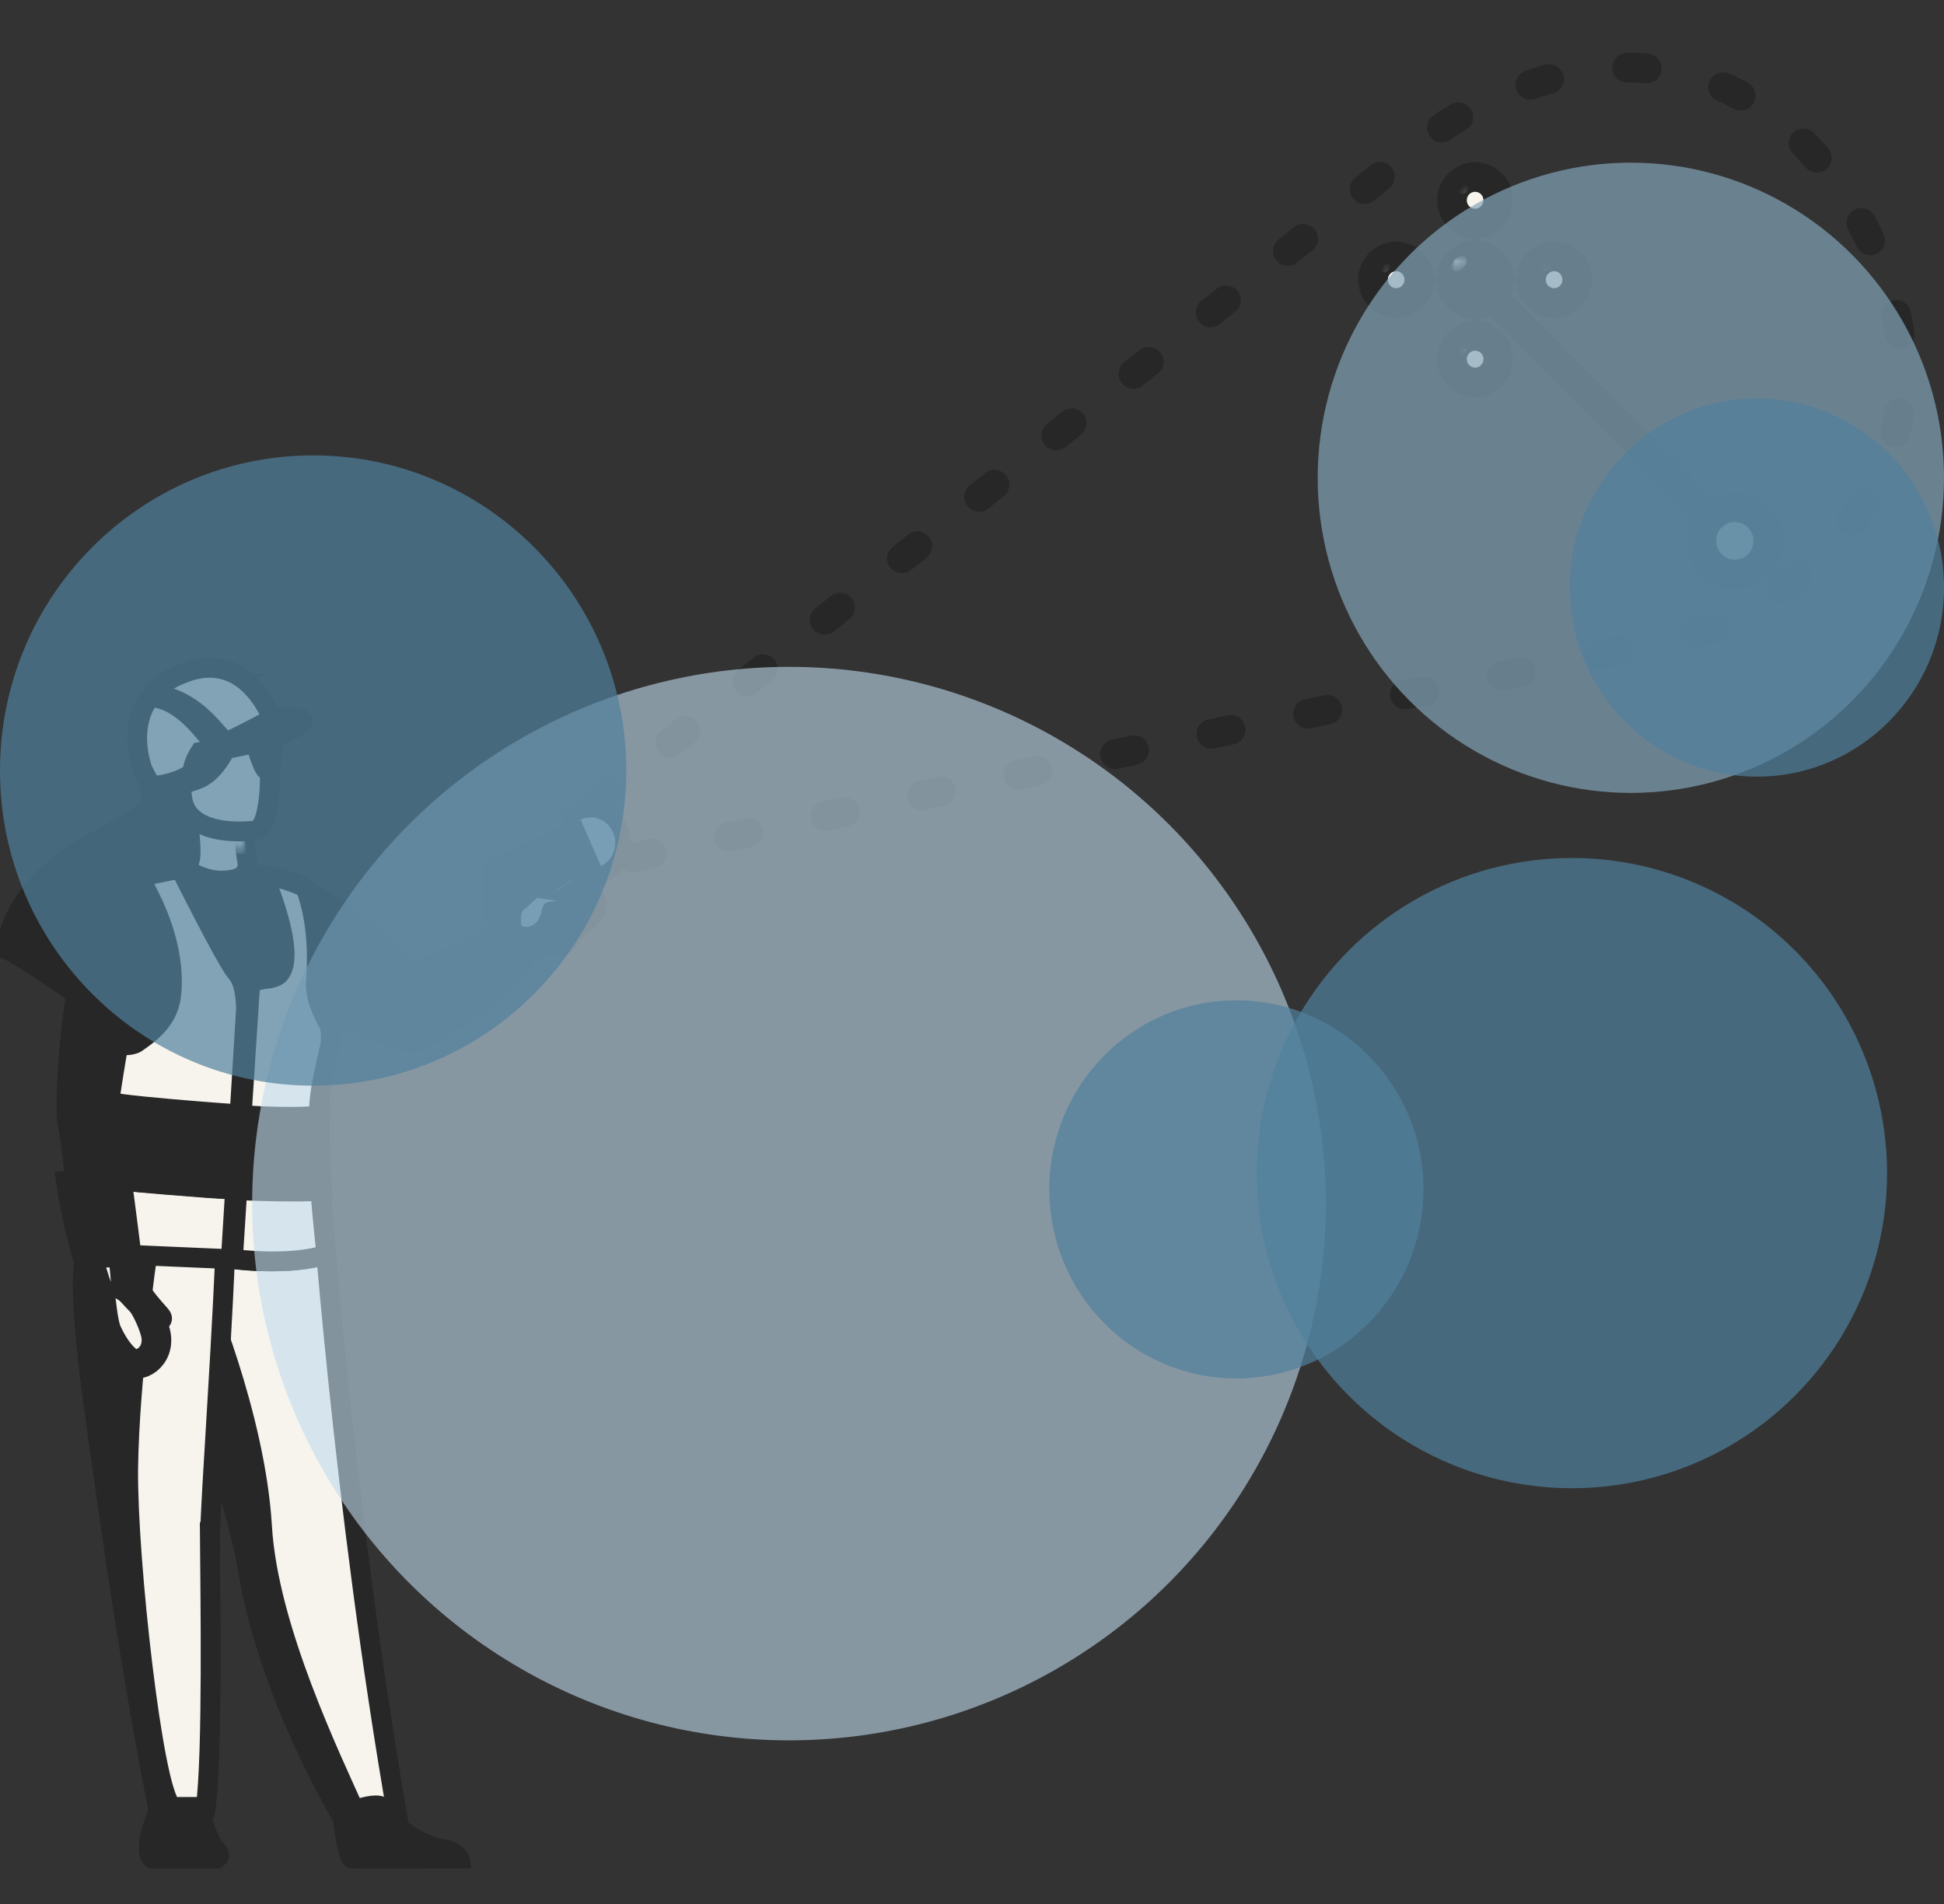 <svg width="197" height="193" viewBox="0 0 197 193" fill="none" xmlns="http://www.w3.org/2000/svg">
<rect x="0" y="0" width="197" height="193" fill="#333333" stroke="none"/>
<g style="mix-blend-mode:multiply" clip-path="url(#clip0_5453_17734)">
<path d="M38.063 187.189L40.592 187.791C40.592 187.791 37.87 182.693 37.251 180.292L35.56 173.668L31.105 173.635L34.505 182.388L38.063 187.181V187.189Z" fill="#F7F4EE"/>
<path d="M38.063 187.189L40.592 187.791C40.592 187.791 37.87 182.693 37.251 180.292L35.56 173.668L31.105 173.635L34.505 182.388L38.063 187.181V187.189Z" stroke="#272727" stroke-width="2.01" stroke-miterlimit="10"/>
<path d="M40.371 184.694L37.604 184.388L34.614 184.057C34.614 184.057 27.228 171.884 25.103 159.008C25.054 158.711 25.004 158.405 24.938 158.099C23.695 151.615 20.409 143.238 19.091 135.887C18.877 134.712 18.696 133.613 18.54 132.579C18.49 132.248 18.441 131.917 18.4 131.595C17.535 125.426 17.593 121.456 17.724 117.23L32.44 119.438C32.44 119.438 34.647 152.029 40.371 184.694Z" fill="#F7F4EE"/>
<path d="M40.371 184.694L37.604 184.388L34.614 184.057C34.614 184.057 27.228 171.884 25.103 159.008C25.054 158.711 25.004 158.405 24.938 158.099C23.695 151.615 20.409 143.238 19.091 135.887C18.877 134.712 18.696 133.613 18.54 132.579C18.49 132.248 18.441 131.917 18.4 131.595C17.535 125.426 17.593 121.456 17.724 117.23L32.44 119.438C32.44 119.438 34.647 152.029 40.371 184.694Z" stroke="#272727" stroke-width="2.01" stroke-miterlimit="10"/>
<path d="M20.457 186.121C20.217 184.824 19.769 184.233 19.769 184.233L19.877 176.289H15.002L16.826 183.888C16.859 184.241 16.959 183.962 16.453 185.415C16.453 185.415 15.989 187.524 18.086 187.565C20.184 187.606 20.698 187.409 20.466 186.112" fill="#F7F4EE"/>
<path d="M20.457 186.121C20.217 184.824 19.769 184.233 19.769 184.233L19.877 176.289H15.002L16.826 183.888C16.859 184.241 16.959 183.962 16.453 185.415C16.453 185.415 15.989 187.524 18.086 187.565C20.184 187.606 20.698 187.409 20.466 186.112L20.457 186.121Z" stroke="#272727" stroke-width="2.01" stroke-miterlimit="10"/>
<path d="M37.062 183.588L34.095 183.257C34.095 183.257 27.294 171.838 25.185 158.972C25.136 158.675 25.079 158.369 25.021 158.063C23.787 151.585 20.526 143.214 19.218 135.869C19.005 134.695 18.826 133.596 18.67 132.563C18.621 132.233 18.572 131.902 18.531 131.58L21.229 130.06C21.229 130.06 26.869 143.066 27.555 154.651C28.152 164.715 34.389 177.605 37.062 183.58" fill="#272727"/>
<path d="M21.269 155.858C21.31 161.388 21.566 177.88 20.849 183.145H18.186C16.71 183.145 15.976 183.121 15.976 183.121C14.171 173.961 12.357 162.628 11.426 156.097C10.659 150.741 9.983 146.144 9.455 142.193C8.928 138.217 8.565 134.885 8.433 132.066C8.417 131.62 8.4 131.19 8.392 130.777C8.194 124.097 11.335 123.378 11.343 122.981H22.943C22.761 132.678 21.261 152.65 21.286 155.866" fill="#F7F4EE"/>
<path d="M21.269 155.858C21.31 161.388 21.566 177.88 20.849 183.145H18.186C16.71 183.145 15.976 183.121 15.976 183.121C14.171 173.961 12.357 162.628 11.426 156.097C10.659 150.741 9.983 146.144 9.455 142.193C8.928 138.217 8.565 134.885 8.433 132.066C8.417 131.62 8.4 131.19 8.392 130.777C8.194 124.097 11.335 123.378 11.343 122.981H22.943C22.761 132.678 21.261 152.65 21.286 155.866L21.269 155.858Z" stroke="#272727" stroke-width="2.01" stroke-miterlimit="10"/>
<path d="M18.31 182.673C16.852 182.673 16.127 182.648 16.127 182.648C14.344 173.494 12.405 162.961 11.485 156.442C10.727 151.089 10.059 146.495 9.538 142.546C9.017 138.572 8.658 135.243 8.903 127.435L15.948 127.154C15.948 127.154 14.099 139.687 13.993 148.907C13.896 158.012 16.518 181.384 18.302 182.673" fill="#272727"/>
<path d="M34.193 183.579C34.193 183.579 34.518 188.817 35.548 188.889C35.685 188.897 40.738 188.897 40.738 188.897L47.209 188.873C47.209 188.873 47.144 187.322 45.263 186.993C43.373 186.672 40.373 185.282 39.083 182.888C38.435 181.675 34.21 183.571 34.21 183.571" fill="#272727"/>
<path d="M34.193 183.579C34.193 183.579 34.518 188.817 35.548 188.889C35.685 188.897 40.738 188.897 40.738 188.897L47.209 188.873C47.209 188.873 47.144 187.322 45.263 186.993C43.373 186.672 40.373 185.282 39.083 182.888C38.435 181.675 34.21 183.571 34.21 183.571L34.193 183.579Z" stroke="#272727" stroke-miterlimit="10"/>
<path d="M23.276 69.801C22.234 69.373 21.068 69.455 20.263 69.603C20.444 69.356 20.846 69.233 20.846 69.233C20.337 69.224 19.269 69.867 19.269 69.867C11.92 68.037 14.901 78.07 15.344 80.461C15.788 82.852 10.598 84.427 7.182 86.785C0.67 91.278 0.662 96.208 0.662 96.208C0.72 96.233 0.777 96.266 0.843 96.299C1.114 95.664 1.689 94.477 2.272 94.23C2.255 94.287 1.754 95.837 1.598 96.711C3.848 98.022 8.126 101.015 11.107 103.142C11.033 102.663 10.967 101.979 11.107 101.592L11.69 103.554C13.291 104.7 14.392 105.508 14.392 105.508C13.973 103.579 19.319 92.795 23.605 89.134C21.7 87.057 23.556 81.871 23.564 81.632L23.285 69.818L23.276 69.801Z" fill="#272727"/>
<path d="M23.276 69.801C22.234 69.373 21.068 69.455 20.263 69.603C20.444 69.356 20.846 69.233 20.846 69.233C20.337 69.224 19.269 69.867 19.269 69.867C11.92 68.037 14.901 78.07 15.344 80.461C15.788 82.852 10.598 84.427 7.182 86.785C0.67 91.278 0.662 96.208 0.662 96.208C0.72 96.233 0.777 96.266 0.843 96.299C1.114 95.664 1.689 94.477 2.272 94.23C2.255 94.287 1.754 95.837 1.598 96.711C3.848 98.022 8.126 101.015 11.107 103.142C11.033 102.663 10.967 101.979 11.107 101.592L11.69 103.554C13.291 104.7 14.392 105.508 14.392 105.508C13.973 103.579 19.319 92.795 23.605 89.134C21.7 87.057 23.556 81.871 23.564 81.632L23.285 69.818L23.276 69.801Z" stroke="#272727" stroke-width="2.01" stroke-miterlimit="10"/>
<path d="M25.591 88.759C25.591 88.759 23.487 90.252 21.711 89.995C20.043 89.754 18.728 87.78 18.752 87.772C19.418 87.547 19.5 86.577 18.974 82.504L19.295 82.529L24.613 82.91C24.613 82.91 24.703 84.578 24.884 86.129C25.04 87.431 25.278 88.659 25.591 88.759Z" fill="#F7F4EE"/>
<path d="M25.591 88.759C25.591 88.759 23.487 90.252 21.711 89.995C20.043 89.754 18.728 87.78 18.752 87.772C19.418 87.547 19.5 86.577 18.974 82.504L19.295 82.529L24.613 82.91C24.613 82.91 24.703 84.578 24.884 86.129C25.04 87.431 25.278 88.659 25.591 88.759Z" stroke="#272727" stroke-width="2.01" stroke-miterlimit="10"/>
<path d="M17.648 72.329C17.648 72.329 19.861 69.063 23.384 71.405C23.384 71.405 21.475 71.308 17.648 72.329Z" fill="#CF9485"/>
<g style="mix-blend-mode:multiply">
<mask id="mask0_5453_17734" style="mask-type:luminance" maskUnits="userSpaceOnUse" x="19" y="82" width="6" height="5">
<path d="M24.977 82.935H19.387V86.544H24.977V82.935Z" fill="white"/>
</mask>
<g mask="url(#mask0_5453_17734)">
<mask id="mask1_5453_17734" style="mask-type:luminance" maskUnits="userSpaceOnUse" x="19" y="82" width="6" height="5">
<path d="M24.977 82.935H19.387V86.535H24.977V82.935Z" fill="white"/>
</mask>
<g mask="url(#mask1_5453_17734)">
<path d="M24.698 83.314C24.698 83.314 24.78 84.975 24.969 86.519C22.055 86.8 20.192 84.33 19.379 82.935L24.69 83.314H24.698Z" fill="#F7F4EE"/>
</g>
</g>
</g>
<path d="M18.744 82.053C18.744 82.053 16.902 79.852 16.271 77.846C15.823 76.414 15.889 70.905 21.507 71.003C21.507 71.003 23.134 70.962 24.768 71.781C26.071 72.436 28.021 73.942 26.685 78.91L26.387 80.572L18.744 82.061V82.053Z" fill="#272727"/>
<path d="M25.893 84.177C25.893 84.177 19.007 85.158 18.462 80.862C17.917 76.566 16.662 73.804 21.038 72.996C25.414 72.188 26.479 73.721 27.007 75.106C27.536 76.492 27.668 83.806 25.893 84.177Z" fill="#F7F4EE"/>
<path d="M25.893 84.177C25.893 84.177 19.007 85.158 18.462 80.862C17.917 76.566 16.662 73.804 21.038 72.996C25.414 72.188 26.479 73.721 27.007 75.106C27.536 76.492 27.668 83.806 25.893 84.177Z" stroke="#272727" stroke-width="2.01" stroke-miterlimit="10"/>
<path d="M26.464 72.819C25.233 71.662 24.464 72.042 24.059 72.488C22.29 70.447 17.968 74.257 17.968 74.257C15.926 76.761 15.885 79.456 15.885 79.456C15.885 79.456 17.24 80.075 20.05 78.968C22.265 78.092 23.513 74.637 23.943 73.199C24.398 73.513 25.373 74.249 25.737 75.042C26.216 76.092 26.654 78.332 27.307 78.174C27.307 78.174 28.307 74.563 26.456 72.819" fill="#272727"/>
<path d="M26.464 72.819C25.233 71.662 24.464 72.042 24.059 72.488C22.29 70.447 17.968 74.257 17.968 74.257C15.926 76.761 15.885 79.456 15.885 79.456C15.885 79.456 17.24 80.075 20.05 78.968C22.265 78.092 23.513 74.637 23.943 73.199C24.398 73.513 25.373 74.249 25.737 75.042C26.216 76.092 26.654 78.332 27.307 78.174C27.307 78.174 28.307 74.563 26.456 72.819H26.464Z" stroke="#272727" stroke-width="2.01" stroke-miterlimit="10"/>
<path d="M53.773 92.801C53.773 92.801 49.216 95.349 47.585 96.082C46.662 96.503 44.519 97.501 43.019 98.21C42.063 98.663 40.926 98.416 40.234 97.608C37.762 94.722 32.241 89.428 25.632 88.653C25.418 88.258 25.237 87.977 25.097 87.812C25.113 87.936 25.097 88.06 25.055 88.175L24.915 88.291C24.915 88.291 24.932 88.324 24.956 88.39C24.643 88.884 23.811 89.231 22.55 89.255C21.067 89.288 19.402 88.612 18.842 87.92C13.923 88.555 14.796 93.378 12.044 100.403C10.272 104.921 9.522 117.561 10.758 122.071C11.385 124.371 15.843 121.939 15.859 121.947C19.106 122.97 22.163 123.077 24.701 122.813C24.133 125.674 23.745 127.628 23.745 127.628C23.745 127.628 26.275 127.991 29.34 127.785C32.117 127.603 32.686 126.812 32.686 126.812C32.686 126.812 30.239 113.669 33.345 106.496C33.864 105.292 33.362 103.726 33.065 102.208C37.086 104.657 41.849 105.746 41.849 105.746C41.849 105.746 45.409 104.187 50.279 100.625C51.804 99.504 54.49 95.233 54.49 95.233L53.765 92.809L53.773 92.801Z" fill="#272727"/>
<path d="M53.773 92.801C53.773 92.801 49.216 95.349 47.585 96.082C46.662 96.503 44.519 97.501 43.019 98.21C42.063 98.663 40.926 98.416 40.234 97.608C37.762 94.722 32.241 89.428 25.632 88.653C25.418 88.258 25.237 87.977 25.097 87.812C25.113 87.936 25.097 88.06 25.055 88.175L24.915 88.291C24.915 88.291 24.932 88.324 24.956 88.39C24.643 88.884 23.811 89.231 22.55 89.255C21.067 89.288 19.402 88.612 18.842 87.92C13.923 88.555 14.796 93.378 12.044 100.403C10.272 104.921 9.522 117.561 10.758 122.071C11.385 124.371 15.843 121.939 15.859 121.947C19.106 122.97 22.163 123.077 24.701 122.813C24.133 125.674 23.745 127.628 23.745 127.628C23.745 127.628 26.275 127.991 29.34 127.785C32.117 127.603 32.686 126.812 32.686 126.812C32.686 126.812 30.239 113.669 33.345 106.496C33.864 105.292 33.362 103.726 33.065 102.208C37.086 104.657 41.849 105.746 41.849 105.746C41.849 105.746 45.409 104.187 50.279 100.625C51.804 99.504 54.49 95.233 54.49 95.233L53.765 92.809L53.773 92.801Z" stroke="#272727" stroke-width="2.01" stroke-linejoin="round"/>
<path d="M18.557 68.224C17.2 68.764 16.21 69.471 15.515 70.26C15.442 70.335 15.376 70.418 15.311 70.501C12.744 73.692 14.461 78.039 14.461 78.039C14.461 78.039 14.984 79.127 15.311 79.535C15.63 79.942 19.432 78.936 19.53 78.072C19.628 77.199 20.282 76.219 20.282 76.219C20.282 76.219 24.321 75.413 24.591 75.363C25.499 75.18 28.017 73.917 28.017 73.917C27.952 73.659 25.45 65.515 18.557 68.241" fill="#F7F4EE"/>
<path d="M18.557 68.224C17.2 68.764 16.21 69.471 15.515 70.26C15.442 70.335 15.376 70.418 15.311 70.501C12.744 73.692 14.461 78.039 14.461 78.039C14.461 78.039 14.984 79.127 15.311 79.535C15.63 79.942 19.432 78.936 19.53 78.072C19.628 77.199 20.282 76.219 20.282 76.219C20.282 76.219 24.321 75.413 24.591 75.363C25.499 75.18 28.017 73.917 28.017 73.917C27.952 73.659 25.45 65.515 18.557 68.241V68.224Z" stroke="#272727" stroke-width="2.01" stroke-miterlimit="10"/>
<path d="M30.383 72.799C29.873 72.74 29.016 72.707 27.633 72.832C27.633 72.832 25.088 74.225 22.873 75.267C21.613 74.016 19.62 70.797 15.47 70.338C15.453 70.338 15.445 70.338 15.437 70.338C15.363 70.455 15.322 70.496 15.272 70.58C15.272 70.58 15.239 70.63 15.223 70.663C18.574 70.83 20.781 74.458 22.025 75.718C21.135 76.06 21.465 76.076 20.279 76.31C20.279 76.31 27.468 75.534 30.532 73.374C30.762 73.207 30.68 72.84 30.392 72.807" fill="#272727"/>
<path d="M30.383 72.799C29.873 72.74 29.016 72.707 27.633 72.832C27.633 72.832 25.088 74.225 22.873 75.267C21.613 74.016 19.62 70.797 15.47 70.338C15.453 70.338 15.445 70.338 15.437 70.338C15.363 70.455 15.322 70.496 15.272 70.58C15.272 70.58 15.239 70.63 15.223 70.663C18.574 70.83 20.781 74.458 22.025 75.718C21.135 76.06 21.465 76.076 20.279 76.31C20.279 76.31 27.468 75.534 30.532 73.374C30.762 73.207 30.68 72.84 30.392 72.807L30.383 72.799Z" stroke="#272727" stroke-width="2.01" stroke-miterlimit="10"/>
<path d="M59.564 81.177L58.902 81.699L59.196 82.504" stroke="#272727" stroke-miterlimit="10" stroke-linecap="round"/>
<path d="M60.004 84.052L60.666 86.043" stroke="#272727" stroke-miterlimit="10" stroke-linecap="round" stroke-dasharray="1.41 2.11"/>
<path d="M60.887 86.706L61.177 87.591C61.177 87.591 61.459 87.525 61.99 87.393" stroke="#272727" stroke-miterlimit="10" stroke-linecap="round"/>
<path d="M64.091 86.928C78.185 83.885 139.155 70.73 143.433 70.216C147.777 69.701 171.434 64.198 173.577 63.743C173.807 63.631 174.036 63.512 174.266 63.392C174.689 63.176 175.119 62.982 175.541 62.751C194.417 52.378 196.226 36.584 188.582 22.519C180.946 8.455 166.756 1.445 147.874 11.818C147.451 12.049 147.065 12.31 146.65 12.549L144.886 13.832L132.105 24.167L60.666 81.074" stroke="#272727" stroke-width="3" stroke-miterlimit="10" stroke-linecap="round" stroke-dasharray="2 8"/>
<path d="M51.842 93.856C51.842 93.856 54.006 90.682 54.591 90.215C55.175 89.747 57.924 88.697 57.924 88.697C57.924 88.697 57.685 89.993 58.113 90.51C58.541 91.027 59.784 92.257 59.784 92.257C59.784 92.257 58.031 94.111 56.985 94.677C55.94 95.243 54.78 95.554 54.78 95.554L51.842 93.865V93.856Z" fill="#F7F4EE"/>
<path d="M51.842 93.856C51.842 93.856 54.006 90.682 54.591 90.215C55.175 89.747 57.924 88.697 57.924 88.697C57.924 88.697 57.685 89.993 58.113 90.51C58.541 91.027 59.784 92.257 59.784 92.257C59.784 92.257 58.031 94.111 56.985 94.677C55.94 95.243 54.78 95.554 54.78 95.554L51.842 93.865V93.856Z" stroke="#272727" stroke-width="3" stroke-miterlimit="10" stroke-linejoin="round"/>
<path d="M58.867 84.496L60.008 87.03L50.371 91.458L50.359 88.419L58.867 84.496Z" fill="#272727" stroke="#272727"/>
<path d="M60.667 87.277L49.874 92.236L49.857 88.1L59.116 83.831L60.667 87.277Z" stroke="#272727" stroke-width="2.01" stroke-miterlimit="10"/>
<path d="M60.122 83.894L58.873 84.463L59.943 86.841L61.191 86.272L60.122 83.894Z" fill="#495C7A"/>
<path d="M60.51 83.72L60.121 83.897L61.192 86.274L61.581 86.097L60.51 83.72Z" fill="#A42028"/>
<path d="M57.181 95.681C56.654 95.924 56.029 95.681 55.794 95.147L53.387 89.591L55.3 88.697L57.708 94.253C57.943 94.796 57.708 95.439 57.189 95.681" fill="#295678"/>
<path d="M57.181 95.681C56.654 95.924 56.029 95.681 55.794 95.147L53.387 89.591L55.3 88.697L57.708 94.253C57.943 94.796 57.708 95.439 57.189 95.681H57.181Z" fill="#272727" stroke="#272727" stroke-width="2.01" stroke-miterlimit="10"/>
<path d="M59.919 91.398C59.761 91.129 59.421 91.051 59.164 91.216L57.172 92.507C56.915 92.671 56.841 93.026 56.998 93.295C57.156 93.564 57.496 93.642 57.753 93.477L59.744 92.186C60.002 92.022 60.084 91.666 59.919 91.398Z" fill="#F7F4EE"/>
<path d="M59.919 91.398C59.761 91.129 59.421 91.051 59.164 91.216L57.172 92.507C56.915 92.671 56.841 93.026 56.998 93.295C57.156 93.564 57.496 93.642 57.753 93.477L59.744 92.186C60.002 92.022 60.084 91.666 59.919 91.398Z" stroke="#272727" stroke-width="3" stroke-miterlimit="10" stroke-linejoin="round"/>
<path d="M59.477 90.513C59.319 90.244 58.979 90.166 58.722 90.331L56.731 91.622C56.474 91.787 56.399 92.142 56.557 92.41C56.715 92.679 57.055 92.757 57.312 92.592L59.303 91.301C59.56 91.137 59.643 90.782 59.477 90.513Z" fill="#F7F4EE"/>
<path d="M59.477 90.513C59.319 90.244 58.979 90.166 58.722 90.331L56.731 91.622C56.474 91.787 56.399 92.142 56.557 92.41C56.715 92.679 57.055 92.757 57.312 92.592L59.303 91.301C59.56 91.137 59.643 90.782 59.477 90.513Z" stroke="#272727" stroke-width="3" stroke-miterlimit="10" stroke-linejoin="round"/>
<path d="M59.036 89.628C58.878 89.36 58.538 89.282 58.281 89.446L56.29 90.737C56.032 90.902 55.958 91.257 56.115 91.526C56.273 91.794 56.613 91.872 56.87 91.707L58.861 90.417C59.119 90.252 59.202 89.897 59.036 89.628Z" fill="#F7F4EE"/>
<path d="M59.036 89.628C58.878 89.36 58.538 89.282 58.281 89.446L56.29 90.737C56.032 90.902 55.958 91.257 56.115 91.526C56.273 91.794 56.613 91.872 56.87 91.707L58.861 90.417C59.119 90.252 59.202 89.897 59.036 89.628Z" stroke="#272727" stroke-width="3" stroke-miterlimit="10" stroke-linejoin="round"/>
<path d="M58.38 88.941C58.233 88.697 57.918 88.626 57.679 88.775L55.83 89.949C55.591 90.099 55.522 90.421 55.668 90.666C55.815 90.91 56.13 90.981 56.369 90.831L58.218 89.657C58.457 89.508 58.534 89.185 58.38 88.941Z" fill="#F7F4EE"/>
<path d="M58.38 88.941C58.233 88.697 57.918 88.626 57.679 88.775L55.83 89.949C55.591 90.099 55.522 90.421 55.668 90.666C55.815 90.91 56.13 90.981 56.369 90.831L58.218 89.657C58.457 89.508 58.534 89.185 58.38 88.941Z" stroke="#272727" stroke-miterlimit="10"/>
<path d="M52.772 91.829C53.233 91.519 54.156 90.353 54.519 90.476C54.882 90.59 57.024 90.883 57.271 90.908C57.51 90.932 57.84 90.965 57.23 91.478C56.62 91.992 55.64 91.764 55.508 92.008C55.376 92.245 55.285 93.476 54.437 94.079C53.588 94.69 52.821 94.397 52.533 94.226C52.245 94.055 52.08 92.285 52.764 91.829" fill="#F7F4EE"/>
<path d="M52.772 91.829C53.233 91.519 54.156 90.353 54.519 90.476C54.882 90.59 57.024 90.883 57.271 90.908C57.51 90.932 57.84 90.965 57.23 91.478C56.62 91.992 55.64 91.764 55.508 92.008C55.376 92.245 55.285 93.476 54.437 94.079C53.588 94.69 52.821 94.397 52.533 94.226C52.245 94.055 52.08 92.285 52.764 91.829H52.772Z" stroke="#272727" stroke-miterlimit="10"/>
<path d="M57.586 82.704L58.336 82.362C58.773 82.162 59.243 82.061 59.721 82.061C61.039 82.061 62.25 82.846 62.794 84.064C63.56 85.774 62.802 87.801 61.113 88.576L60.355 88.918L57.578 82.704H57.586Z" fill="#F7F4EE"/>
<path d="M59.864 82.852C60.808 82.852 61.719 83.414 62.13 84.369C62.695 85.668 62.138 87.201 60.889 87.787L58.84 83.079C59.171 82.919 59.526 82.852 59.864 82.852ZM59.864 81.177C59.276 81.177 58.711 81.302 58.171 81.554L56.695 82.249L57.365 83.782L59.413 88.491L60.082 90.024L61.558 89.329C62.558 88.86 63.324 88.014 63.711 86.95C64.098 85.885 64.058 84.721 63.606 83.69C62.945 82.165 61.477 81.185 59.864 81.185" fill="#272727"/>
<path d="M15.84 182.703C15.84 182.703 14.497 185.787 14.563 187.367C14.62 188.946 15.504 188.896 15.504 188.896H22.054C22.054 188.896 23.315 188.353 22.374 187.276C21.432 186.199 21.031 184.447 21.006 183.994C20.974 183.55 21.096 182.703 21.096 182.703H15.84Z" fill="#272727"/>
<path d="M15.84 182.703C15.84 182.703 14.497 185.787 14.563 187.367C14.62 188.946 15.504 188.896 15.504 188.896H22.054C22.054 188.896 23.315 188.353 22.374 187.276C21.432 186.199 21.031 184.447 21.006 183.994C20.974 183.55 21.096 182.703 21.096 182.703H15.84Z" stroke="#272727" stroke-linejoin="round"/>
<path d="M32.286 113.139C32.328 111.983 32.418 110.936 32.582 110.088C33.395 105.865 33.436 106.505 33.51 105.623C33.624 104.252 33.28 103.703 33.28 103.703C33.28 103.703 31.917 101.458 32.016 99.679C32.114 97.9 32.41 93.91 30.957 89.961C30.957 89.961 28.765 88.888 26.688 88.697C26.688 88.697 30.193 96.72 28.264 98.773C28.264 98.773 27.87 99.139 27.033 99.206C26.204 99.272 25.358 99.629 25.358 99.629L24.488 113.072C27.066 113.239 29.701 113.338 32.278 113.139" fill="#F7F4EE"/>
<path d="M32.286 113.139C32.328 111.983 32.418 110.936 32.582 110.088C33.395 105.865 33.436 106.505 33.51 105.623C33.624 104.252 33.28 103.703 33.28 103.703C33.28 103.703 31.917 101.458 32.016 99.679C32.114 97.9 32.41 93.91 30.957 89.961C30.957 89.961 28.765 88.888 26.688 88.697C26.688 88.697 30.193 96.72 28.264 98.773C28.264 98.773 27.87 99.139 27.033 99.206C26.204 99.272 25.358 99.629 25.358 99.629L24.488 113.072C27.066 113.239 29.701 113.338 32.278 113.139H32.286Z" stroke="#272727" stroke-width="2.01" stroke-linejoin="round"/>
<path d="M24.051 120.549L23.605 127.595C23.605 127.595 29.289 128.39 33.092 127.16C33.092 127.16 32.727 124.231 32.467 120.649C29.662 120.725 26.857 120.691 24.051 120.557" fill="#F7F4EE"/>
<path d="M24.051 120.549L23.605 127.595C23.605 127.595 29.289 128.39 33.092 127.16C33.092 127.16 32.727 124.231 32.467 120.649C29.662 120.725 26.857 120.691 24.051 120.557V120.549Z" stroke="#272727" stroke-width="2.01" stroke-linejoin="round"/>
<path d="M24.366 116.133L24.268 117.551C26.988 117.673 29.709 117.705 32.43 117.641C32.405 117.154 32.389 116.668 32.38 116.19C29.717 116.368 27.021 116.287 24.366 116.125" fill="#F7F4EE"/>
<path d="M24.366 116.133L24.268 117.551C26.988 117.673 29.709 117.705 32.43 117.641C32.405 117.154 32.389 116.668 32.38 116.19C29.717 116.368 27.021 116.287 24.366 116.125V116.133Z" stroke="#272727" stroke-width="2.01" stroke-miterlimit="10"/>
<path d="M23.956 117.452L24.045 116.083C23.316 116.036 22.586 115.989 21.865 115.934C19.668 115.77 13.872 115.316 11.691 115.019C11.773 115.441 11.854 115.957 11.951 116.536C13.888 116.771 19.433 117.178 21.37 117.311C22.23 117.373 23.097 117.413 23.956 117.452Z" fill="#F7F4EE"/>
<path d="M23.956 117.452L24.045 116.083C23.316 116.036 22.586 115.989 21.865 115.934C19.668 115.77 13.872 115.316 11.691 115.019C11.773 115.441 11.854 115.957 11.951 116.536C13.888 116.771 19.433 117.178 21.37 117.311C22.23 117.373 23.097 117.413 23.956 117.452Z" stroke="#272727" stroke-width="2.01" stroke-miterlimit="10"/>
<path d="M22.269 112.887C22.925 112.937 23.598 112.978 24.271 113.028L24.928 102.337C24.928 102.337 25.002 99.677 23.959 98.558C22.999 97.514 18.271 88.033 18.271 88.033L14.077 88.887C14.077 88.887 14.052 88.887 14.044 88.895C14.06 88.928 15.915 91.696 16.868 95.376C17.311 97.1 17.565 99.022 17.335 100.961C17.024 103.539 14.881 104.956 13.74 105.743C12.64 106.232 11.828 105.495 11.212 106.779C10.818 107.6 10.687 110.268 10.941 111.81C11.384 111.876 11.828 111.934 12.263 111.992C14.372 112.29 20.143 112.738 22.269 112.887Z" fill="#F7F4EE"/>
<path d="M22.269 112.887C22.925 112.937 23.598 112.978 24.271 113.028L24.928 102.337C24.928 102.337 25.002 99.677 23.959 98.558C22.999 97.514 18.271 88.033 18.271 88.033L14.077 88.887C14.077 88.887 14.052 88.887 14.044 88.895C14.06 88.928 15.915 91.696 16.868 95.376C17.311 97.1 17.565 99.022 17.335 100.961C17.024 103.539 14.881 104.956 13.74 105.743C12.64 106.232 11.828 105.495 11.212 106.779C10.818 107.6 10.687 110.268 10.941 111.81C11.384 111.876 11.828 111.934 12.263 111.992C14.372 112.29 20.143 112.738 22.269 112.887Z" stroke="#272727" stroke-width="2.01" stroke-linejoin="round"/>
<path d="M12.354 119.664C12.844 123.272 13.318 127.146 13.318 127.146C13.31 127.146 13.212 127.162 13.057 127.179L23.392 127.627L23.825 120.576C22.885 120.527 21.953 120.477 21.012 120.411C19.336 120.286 14.021 119.871 12.354 119.664Z" fill="#F7F4EE"/>
<path d="M12.354 119.664C12.844 123.272 13.318 127.146 13.318 127.146C13.31 127.146 13.212 127.162 13.057 127.179L23.392 127.627L23.825 120.576C22.885 120.527 21.953 120.477 21.012 120.411C19.336 120.286 14.021 119.871 12.354 119.664Z" stroke="#272727" stroke-width="2.01" stroke-linejoin="round"/>
<mask id="path-70-inside-1_5453_17734" fill="white">
<path d="M32.43 116.027C32.405 115.007 32.405 114.01 32.43 113.091C29.799 113.28 27.108 113.185 24.477 113.028L24.268 115.964C26.974 116.121 29.715 116.2 32.422 116.027"/>
</mask>
<path d="M32.43 116.027C32.405 115.007 32.405 114.01 32.43 113.091C29.799 113.28 27.108 113.185 24.477 113.028L24.268 115.964C26.974 116.121 29.715 116.2 32.422 116.027" fill="#272727"/>
<path d="M32.43 113.091L33.43 113.118L33.46 112.015L32.358 112.094L32.43 113.091ZM24.477 113.028L24.537 112.03L23.55 111.971L23.48 112.957L24.477 113.028ZM24.268 115.964L23.27 115.893L23.198 116.904L24.21 116.963L24.268 115.964ZM33.43 116.003C33.405 114.998 33.405 114.018 33.43 113.118L31.43 113.064C31.405 114.001 31.405 115.016 31.43 116.052L33.43 116.003ZM32.358 112.094C29.794 112.277 27.156 112.186 24.537 112.03L24.418 114.027C27.061 114.184 29.803 114.282 32.501 114.089L32.358 112.094ZM23.48 112.957L23.27 115.893L25.265 116.036L25.474 113.099L23.48 112.957ZM24.21 116.963C26.933 117.121 29.72 117.202 32.485 117.025L32.358 115.029C29.71 115.198 27.016 115.122 24.326 114.966L24.21 116.963Z" fill="#272727" mask="url(#path-70-inside-1_5453_17734)"/>
<path d="M32.43 116.027C32.405 115.007 32.405 114.01 32.43 113.091C29.799 113.28 27.108 113.185 24.477 113.028L24.268 115.964C26.974 116.121 29.715 116.2 32.422 116.027H32.43Z" stroke="#272727" stroke-width="2.01" stroke-miterlimit="10"/>
<mask id="path-73-inside-2_5453_17734" fill="white">
<path d="M24.08 116.117L24.267 112.947C23.599 112.896 22.939 112.854 22.279 112.803C20.168 112.65 14.438 112.184 12.344 111.888C11.912 111.828 11.471 111.76 11.031 111.701C11.219 112.862 11.406 113.761 11.406 113.761C11.471 113.955 11.561 114.388 11.659 114.972C13.851 115.294 19.679 115.794 21.888 115.964C22.613 116.023 23.346 116.074 24.08 116.125"/>
</mask>
<path d="M24.08 116.117L24.267 112.947C23.599 112.896 22.939 112.854 22.279 112.803C20.168 112.65 14.438 112.184 12.344 111.888C11.912 111.828 11.471 111.76 11.031 111.701C11.219 112.862 11.406 113.761 11.406 113.761C11.471 113.955 11.561 114.388 11.659 114.972C13.851 115.294 19.679 115.794 21.888 115.964C22.613 116.023 23.346 116.074 24.08 116.125" fill="#272727"/>
<path d="M24.267 112.947L25.266 113.006L25.324 112.024L24.343 111.95L24.267 112.947ZM22.279 112.803L22.356 111.806L22.351 111.805L22.279 112.803ZM12.344 111.888L12.484 110.897L12.479 110.897L12.344 111.888ZM11.031 111.701L11.165 110.71L9.829 110.53L10.044 111.861L11.031 111.701ZM11.406 113.761L10.427 113.965L10.439 114.022L10.458 114.078L11.406 113.761ZM11.659 114.972L10.672 115.137L10.793 115.856L11.514 115.962L11.659 114.972ZM21.888 115.964L21.969 114.967L21.964 114.967L21.888 115.964ZM25.078 116.176L25.266 113.006L23.269 112.888L23.082 116.057L25.078 116.176ZM24.343 111.95C23.614 111.894 23.061 111.86 22.356 111.806L22.202 113.8C22.817 113.847 23.585 113.898 24.192 113.944L24.343 111.95ZM22.351 111.805C20.232 111.652 14.538 111.188 12.484 110.897L12.203 112.878C14.338 113.18 20.104 113.648 22.207 113.8L22.351 111.805ZM12.479 110.897C12.1 110.845 11.576 110.766 11.165 110.71L10.898 112.692C11.367 112.755 11.723 112.812 12.207 112.878L12.479 110.897ZM10.044 111.861C10.14 112.452 10.235 112.977 10.307 113.353C10.342 113.541 10.372 113.693 10.393 113.798C10.404 113.851 10.412 113.892 10.418 113.92C10.421 113.934 10.423 113.945 10.425 113.953C10.425 113.956 10.426 113.959 10.427 113.961C10.427 113.962 10.427 113.963 10.427 113.964C10.427 113.964 10.427 113.964 10.427 113.964C10.427 113.965 10.427 113.965 10.427 113.965C10.427 113.965 10.427 113.965 10.427 113.965C10.427 113.965 10.427 113.965 11.406 113.761C12.385 113.556 12.385 113.556 12.385 113.556C12.385 113.556 12.385 113.556 12.385 113.556C12.385 113.556 12.385 113.556 12.385 113.556C12.385 113.556 12.385 113.556 12.385 113.556C12.385 113.556 12.385 113.555 12.385 113.555C12.384 113.553 12.384 113.551 12.383 113.548C12.382 113.541 12.38 113.532 12.377 113.519C12.372 113.494 12.364 113.455 12.354 113.406C12.335 113.306 12.306 113.161 12.271 112.979C12.202 112.616 12.11 112.111 12.018 111.542L10.044 111.861ZM10.458 114.078C10.494 114.186 10.573 114.54 10.672 115.137L12.645 114.807C12.549 114.235 12.449 113.725 12.354 113.443L10.458 114.078ZM11.514 115.962C13.747 116.29 19.611 116.792 21.811 116.961L21.964 114.967C19.747 114.797 13.956 114.299 11.804 113.983L11.514 115.962ZM21.806 116.961C22.539 117.021 23.279 117.072 24.011 117.123L24.149 115.127C23.415 115.076 22.687 115.026 21.969 114.967L21.806 116.961Z" fill="#272727" mask="url(#path-73-inside-2_5453_17734)"/>
<path d="M24.08 116.117L24.267 112.947C23.599 112.896 22.939 112.854 22.279 112.803C20.168 112.65 14.438 112.184 12.344 111.888C11.912 111.828 11.471 111.76 11.031 111.701C11.219 112.862 11.406 113.761 11.406 113.761C11.471 113.955 11.561 114.388 11.659 114.972C13.851 115.294 19.679 115.794 21.888 115.964C22.613 116.023 23.346 116.074 24.08 116.125V116.117Z" stroke="#272727" stroke-width="2.01" stroke-miterlimit="10"/>
<mask id="path-76-inside-3_5453_17734" fill="white">
<path d="M24.254 117.452L24.047 120.629C26.915 120.773 29.783 120.807 32.651 120.73C32.576 119.705 32.51 118.63 32.46 117.554C29.725 117.622 26.989 117.588 24.254 117.461"/>
</mask>
<path d="M24.254 117.452L24.047 120.629C26.915 120.773 29.783 120.807 32.651 120.73C32.576 119.705 32.51 118.63 32.46 117.554C29.725 117.622 26.989 117.588 24.254 117.461" fill="#272727"/>
<path d="M24.047 120.629L23.049 120.564L22.983 121.577L23.997 121.628L24.047 120.629ZM32.651 120.73L32.677 121.73L33.724 121.702L33.648 120.658L32.651 120.73ZM32.46 117.554L33.459 117.508L33.414 116.53L32.435 116.554L32.46 117.554ZM23.256 117.387L23.049 120.564L25.045 120.694L25.252 117.517L23.256 117.387ZM23.997 121.628C26.89 121.773 29.784 121.807 32.677 121.73L32.624 119.731C29.782 119.806 26.939 119.773 24.097 119.63L23.997 121.628ZM33.648 120.658C33.574 119.64 33.508 118.573 33.459 117.508L31.461 117.6C31.511 118.686 31.578 119.771 31.653 120.803L33.648 120.658ZM32.435 116.554C29.725 116.621 27.013 116.588 24.3 116.462L24.208 118.46C26.966 118.588 29.725 118.622 32.485 118.553L32.435 116.554Z" fill="#272727" mask="url(#path-76-inside-3_5453_17734)"/>
<path d="M24.254 117.452L24.047 120.629C26.915 120.773 29.783 120.807 32.651 120.73C32.576 119.705 32.51 118.63 32.46 117.554C29.725 117.622 26.989 117.588 24.254 117.461V117.452Z" stroke="#272727" stroke-width="2.01" stroke-miterlimit="10"/>
<path d="M21.425 117.367C19.461 117.23 13.861 116.802 11.912 116.567C12.059 117.488 12.215 118.554 12.362 119.652C14.033 119.846 19.354 120.25 21.041 120.379C21.974 120.452 22.916 120.5 23.857 120.549L24.045 117.52C23.177 117.48 22.302 117.432 21.434 117.375" fill="#E5EAF1"/>
<path d="M21.425 117.367C19.461 117.23 13.861 116.802 11.912 116.567C12.059 117.488 12.215 118.554 12.362 119.652C14.033 119.846 19.354 120.25 21.041 120.379C21.974 120.452 22.916 120.5 23.857 120.549L24.045 117.52C23.177 117.48 22.302 117.432 21.434 117.375L21.425 117.367Z" fill="#272727" stroke="#272727" stroke-width="2.01" stroke-miterlimit="10"/>
<path d="M12.622 134.467C11.62 134.384 11.05 133.69 10.846 133.072C10.74 132.729 10.871 132.295 11.237 131.768C11.498 131.4 12.036 130.774 12.728 130.774C12.728 130.774 12.908 130.782 12.924 130.782C13.111 130.782 13.258 130.765 13.413 130.757C13.633 130.74 13.861 130.724 14.065 130.724C14.293 130.724 14.831 130.724 15.083 131.158C15.213 131.375 16.289 132.671 16.476 132.888C16.582 133.013 16.9 133.373 16.705 133.815C16.493 134.3 15.939 134.3 15.702 134.3C15.156 134.3 14.733 133.999 14.439 133.79C14.089 134.066 13.494 134.484 12.769 134.484C12.72 134.484 12.663 134.484 12.614 134.484" fill="#F7F4EE"/>
<path d="M14.062 131.506C14.309 131.506 14.499 131.538 14.565 131.636C14.731 131.911 15.92 133.258 16.052 133.412C16.193 133.558 16.375 133.761 15.73 133.761C15.127 133.761 14.656 133.16 14.425 133.16C14.408 133.16 14.4 133.16 14.384 133.16C14.185 133.242 13.549 133.923 12.756 133.923C12.723 133.923 12.682 133.923 12.649 133.923C11.806 133.858 11.484 133.25 11.385 132.982C11.294 132.722 12.054 131.555 12.707 131.555C12.723 131.555 12.748 131.555 12.764 131.555C12.806 131.555 12.864 131.555 12.921 131.555C13.227 131.555 13.698 131.49 14.053 131.49M14.062 130.281C13.822 130.281 13.574 130.297 13.351 130.322C13.194 130.33 13.045 130.346 12.93 130.346C12.855 130.346 12.781 130.338 12.715 130.338C11.74 130.338 11.03 131.1 10.699 131.555C10.204 132.236 10.038 132.844 10.22 133.371C10.485 134.158 11.245 135.034 12.558 135.139C12.624 135.139 12.698 135.147 12.764 135.147C13.467 135.147 14.053 134.872 14.466 134.604C14.789 134.791 15.218 134.969 15.73 134.977C16.532 134.977 17.069 134.693 17.316 134.15C17.448 133.85 17.581 133.258 16.978 132.593C16.804 132.406 15.78 131.23 15.623 130.987C15.193 130.281 14.342 130.281 14.07 130.281" fill="#272727"/>
<path d="M12.41 137.88C12.038 137.53 11.278 136.856 10.437 135.051C10.025 134.161 9.839 131.815 9.775 131.482C8.198 127.106 7.317 123.279 6.84 120.159L11.399 119.885C11.78 123.753 12.208 128.52 12.386 130.484C12.871 130.775 13.324 131.424 13.841 131.906C14.253 132.289 15.07 133.953 15.353 135.101C15.935 137.539 13.566 138.945 12.426 137.888" fill="#F7F4EE"/>
<path d="M12.822 137.88C12.45 137.53 11.69 136.856 10.85 135.051C10.437 134.161 10.251 131.815 10.187 131.482C8.61 127.106 7.729 123.279 7.252 120.159L11.812 119.885C12.192 123.753 12.62 128.52 12.798 130.484C13.283 130.775 13.736 131.424 14.253 131.906C14.665 132.289 15.482 133.953 15.765 135.101C16.347 137.539 13.978 138.945 12.838 137.888L12.822 137.88Z" stroke="#272727" stroke-width="3" stroke-miterlimit="10"/>
<path d="M12.405 118.838C12.405 118.838 11.522 112.667 12.137 111.183C12.235 110.943 12.736 107.05 13.036 106.093C13.781 103.684 15.02 99.485 16.105 95.781C15.538 91.945 14 88.943 13.983 88.918C12.056 89.363 9.992 90.246 9.012 92.003C6.931 95.773 5.514 107.545 5.765 113.517C5.765 113.517 6.308 116.33 6.534 119.242C6.834 122.962 7.409 125.214 8.299 127.821C8.38 128.06 8.469 128.291 8.559 128.498C8.583 128.547 11.724 128.448 12.647 128.415C12.793 128.415 12.898 128.407 12.906 128.407C12.906 128.407 12.72 120.199 12.413 118.854" fill="#272727"/>
<path d="M149.488 28.349L175.898 54.919" stroke="#272727" stroke-width="3" stroke-miterlimit="10" stroke-linecap="round"/>
<path d="M172.408 54.819C172.408 52.932 173.93 51.407 175.799 51.407C177.669 51.407 179.191 52.938 179.191 54.819C179.191 56.7 177.669 58.237 175.799 58.237C173.93 58.237 172.408 56.706 172.408 54.819Z" fill="#F7F4EE"/>
<path d="M177.098 57.973C178.828 57.252 179.65 55.256 178.933 53.515C178.216 51.775 176.233 50.948 174.502 51.669C172.772 52.39 171.95 54.386 172.667 56.127C173.384 57.868 175.367 58.694 177.098 57.973Z" stroke="#272727" stroke-width="3" stroke-miterlimit="10"/>
<path d="M149.408 20.555H149.564C149.715 20.555 149.837 20.677 149.837 20.835V35.867C149.837 36.019 149.715 36.148 149.564 36.148H149.408C149.257 36.148 149.129 36.025 149.129 35.867V20.835C149.129 20.683 149.251 20.555 149.408 20.555Z" fill="#272727"/>
<path d="M147.143 20.298C147.143 21.601 148.194 22.658 149.483 22.658C150.772 22.658 151.829 21.601 151.829 20.298C151.829 18.995 150.778 17.943 149.483 17.943C148.188 17.943 147.143 19.001 147.143 20.298Z" fill="#F7F4EE"/>
<path d="M147.143 20.298C147.143 21.601 148.194 22.658 149.483 22.658C150.772 22.658 151.829 21.601 151.829 20.298C151.829 18.995 150.778 17.943 149.483 17.943C148.188 17.943 147.143 19.001 147.143 20.298Z" stroke="#272727" stroke-width="3" stroke-miterlimit="10"/>
<path d="M147.143 36.398C147.143 37.701 148.194 38.759 149.483 38.759C150.772 38.759 151.829 37.701 151.829 36.398C151.829 35.096 150.778 34.044 149.483 34.044C148.188 34.044 147.143 35.101 147.143 36.398Z" fill="#F7F4EE"/>
<path d="M147.143 36.398C147.143 37.701 148.194 38.759 149.483 38.759C150.772 38.759 151.829 37.701 151.829 36.398C151.829 35.096 150.778 34.044 149.483 34.044C148.188 34.044 147.143 35.101 147.143 36.398Z" stroke="#272727" stroke-width="3" stroke-miterlimit="10"/>
<g opacity="0.5">
<mask id="mask2_5453_17734" style="mask-type:luminance" maskUnits="userSpaceOnUse" x="147" y="35" width="2" height="2">
<path d="M148.658 35.178H147.787V36.06H148.658V35.178Z" fill="white"/>
</mask>
<g mask="url(#mask2_5453_17734)">
<mask id="mask3_5453_17734" style="mask-type:luminance" maskUnits="userSpaceOnUse" x="147" y="35" width="2" height="2">
<path d="M148.664 35.178H147.787V36.06H148.664V35.178Z" fill="white"/>
</mask>
<g mask="url(#mask3_5453_17734)">
<path d="M148.455 35.85C148.658 35.645 148.722 35.371 148.594 35.242C148.467 35.114 148.2 35.178 147.99 35.382C147.787 35.587 147.723 35.861 147.851 35.99C147.979 36.118 148.246 36.054 148.455 35.85Z" fill="#F7F4EE"/>
</g>
</g>
</g>
<g opacity="0.5">
<mask id="mask4_5453_17734" style="mask-type:luminance" maskUnits="userSpaceOnUse" x="147" y="18" width="2" height="2">
<path d="M148.764 18.843H147.887V19.719H148.764V18.843Z" fill="white"/>
</mask>
<g mask="url(#mask4_5453_17734)">
<mask id="mask5_5453_17734" style="mask-type:luminance" maskUnits="userSpaceOnUse" x="147" y="18" width="2" height="2">
<path d="M148.764 18.837H147.887V19.719H148.764V18.837Z" fill="white"/>
</mask>
<g mask="url(#mask5_5453_17734)">
<path d="M148.555 19.509C148.758 19.304 148.822 19.03 148.694 18.901C148.566 18.773 148.299 18.837 148.09 19.041C147.887 19.246 147.823 19.521 147.951 19.649C148.078 19.778 148.346 19.713 148.555 19.509Z" fill="#F7F4EE"/>
</g>
</g>
</g>
<path d="M157.235 28.267V28.424C157.235 28.576 157.113 28.699 156.956 28.699H142.015C141.864 28.699 141.736 28.576 141.736 28.424V28.267C141.736 28.115 141.858 27.992 142.015 27.992H156.956C157.107 27.992 157.235 28.115 157.235 28.267Z" fill="#272727"/>
<path d="M141.487 25.988C142.782 25.988 143.827 27.046 143.827 28.349C143.827 29.651 142.776 30.709 141.487 30.709C140.197 30.709 139.141 29.651 139.141 28.349C139.141 27.046 140.192 25.988 141.487 25.988Z" fill="#F7F4EE"/>
<path d="M141.487 25.988C142.782 25.988 143.827 27.046 143.827 28.349C143.827 29.651 142.776 30.709 141.487 30.709C140.197 30.709 139.141 29.651 139.141 28.349C139.141 27.046 140.192 25.988 141.487 25.988Z" stroke="#272727" stroke-width="3" stroke-miterlimit="10"/>
<path d="M157.491 25.988C158.785 25.988 159.831 27.046 159.831 28.349C159.831 29.651 158.78 30.709 157.491 30.709C156.201 30.709 155.145 29.651 155.145 28.349C155.145 27.046 156.196 25.988 157.491 25.988Z" fill="#F7F4EE"/>
<path d="M157.491 25.988C158.785 25.988 159.831 27.046 159.831 28.349C159.831 29.651 158.78 30.709 157.491 30.709C156.201 30.709 155.145 29.651 155.145 28.349C155.145 27.046 156.196 25.988 157.491 25.988Z" stroke="#272727" stroke-width="3" stroke-miterlimit="10"/>
<g opacity="0.5">
<mask id="mask6_5453_17734" style="mask-type:luminance" maskUnits="userSpaceOnUse" x="156" y="26" width="2" height="2">
<path d="M157.148 26.637H156.277V27.513H157.148V26.637Z" fill="white"/>
</mask>
<g mask="url(#mask6_5453_17734)">
<mask id="mask7_5453_17734" style="mask-type:luminance" maskUnits="userSpaceOnUse" x="156" y="26" width="2" height="2">
<path d="M157.154 26.637H156.277V27.519H157.154V26.637Z" fill="white"/>
</mask>
<g mask="url(#mask7_5453_17734)">
<path d="M156.945 27.309C156.742 27.513 156.469 27.578 156.341 27.449C156.214 27.32 156.277 27.052 156.481 26.841C156.684 26.637 156.957 26.573 157.085 26.701C157.212 26.83 157.149 27.098 156.945 27.309Z" fill="#F7F4EE"/>
</g>
</g>
</g>
<g opacity="0.5">
<mask id="mask8_5453_17734" style="mask-type:luminance" maskUnits="userSpaceOnUse" x="140" y="26" width="1" height="2">
<path d="M140.912 26.736H140.035V27.613H140.912V26.736Z" fill="white"/>
</mask>
<g mask="url(#mask8_5453_17734)">
<mask id="mask9_5453_17734" style="mask-type:luminance" maskUnits="userSpaceOnUse" x="140" y="26" width="1" height="2">
<path d="M140.912 26.736H140.035V27.619H140.912V26.736Z" fill="white"/>
</mask>
<g mask="url(#mask9_5453_17734)">
<path d="M140.703 27.408C140.5 27.613 140.227 27.677 140.099 27.549C139.971 27.42 140.035 27.151 140.239 26.941C140.442 26.736 140.715 26.672 140.842 26.801C140.97 26.929 140.906 27.198 140.703 27.408Z" fill="#F7F4EE"/>
</g>
</g>
</g>
<path d="M152.938 28.348C152.938 30.264 151.393 31.819 149.488 31.819C147.584 31.819 146.039 30.264 146.039 28.348C146.039 26.432 147.584 24.878 149.488 24.878C151.393 24.878 152.938 26.432 152.938 28.348Z" fill="#272727"/>
<path d="M150.809 31.555C152.569 30.822 153.405 28.791 152.676 27.021C151.947 25.25 149.929 24.409 148.169 25.143C146.409 25.876 145.573 27.906 146.302 29.677C147.031 31.448 149.049 32.288 150.809 31.555Z" stroke="#272727" stroke-miterlimit="10"/>
<mask id="mask10_5453_17734" style="mask-type:luminance" maskUnits="userSpaceOnUse" x="147" y="25" width="2" height="3">
<path d="M148.669 25.918H147.096V27.501H148.669V25.918Z" fill="white"/>
</mask>
<g mask="url(#mask10_5453_17734)">
<mask id="mask11_5453_17734" style="mask-type:luminance" maskUnits="userSpaceOnUse" x="147" y="25" width="2" height="3">
<path d="M148.669 25.918H147.096V27.501H148.669V25.918Z" fill="white"/>
</mask>
<g mask="url(#mask11_5453_17734)">
<path d="M148.291 27.122C147.92 27.496 147.438 27.607 147.211 27.373C146.985 27.14 147.095 26.655 147.461 26.287C147.827 25.913 148.315 25.802 148.541 26.035C148.768 26.269 148.657 26.754 148.291 27.122Z" fill="#F7F4EE"/>
</g>
</g>
<g style="mix-blend-mode:multiply" opacity="0.6">
<circle cx="79.954" cy="121.992" r="54.402" fill="#BFDAED"/>
</g>
<g style="mix-blend-mode:multiply" opacity="0.7">
<circle cx="159.29" cy="118.9" r="31.94" fill="#50809D"/>
</g>
<g style="mix-blend-mode:multiply" opacity="0.7">
<ellipse cx="165.266" cy="48.426" rx="31.734" ry="31.94" fill="#82A3B7"/>
</g>
<g style="mix-blend-mode:multiply" opacity="0.7">
<path d="M63.469 78.1C63.469 95.74 49.261 110.04 31.734 110.04C14.208 110.04 0 95.74 0 78.1C0 60.459 14.208 46.159 31.734 46.159C49.261 46.159 63.469 60.459 63.469 78.1Z" fill="#50809D"/>
</g>
<g style="mix-blend-mode:multiply" opacity="0.7">
<path d="M144.246 120.549C144.246 131.133 135.759 139.713 125.288 139.713C114.818 139.713 106.33 131.133 106.33 120.549C106.33 109.965 114.818 101.385 125.288 101.385C135.759 101.385 144.246 109.965 144.246 120.549Z" fill="#50809D"/>
</g>
<g style="mix-blend-mode:multiply" opacity="0.7">
<path d="M197 59.553C197 70.137 188.512 78.717 178.042 78.717C167.572 78.717 159.084 70.137 159.084 59.553C159.084 48.969 167.572 40.389 178.042 40.389C188.512 40.389 197 48.969 197 59.553Z" fill="#50809D"/>
</g>
</g>
<defs>
<clipPath id="clip0_5453_17734">
<rect width="197" height="192.879" fill="white"/>
</clipPath>
</defs>
</svg>
